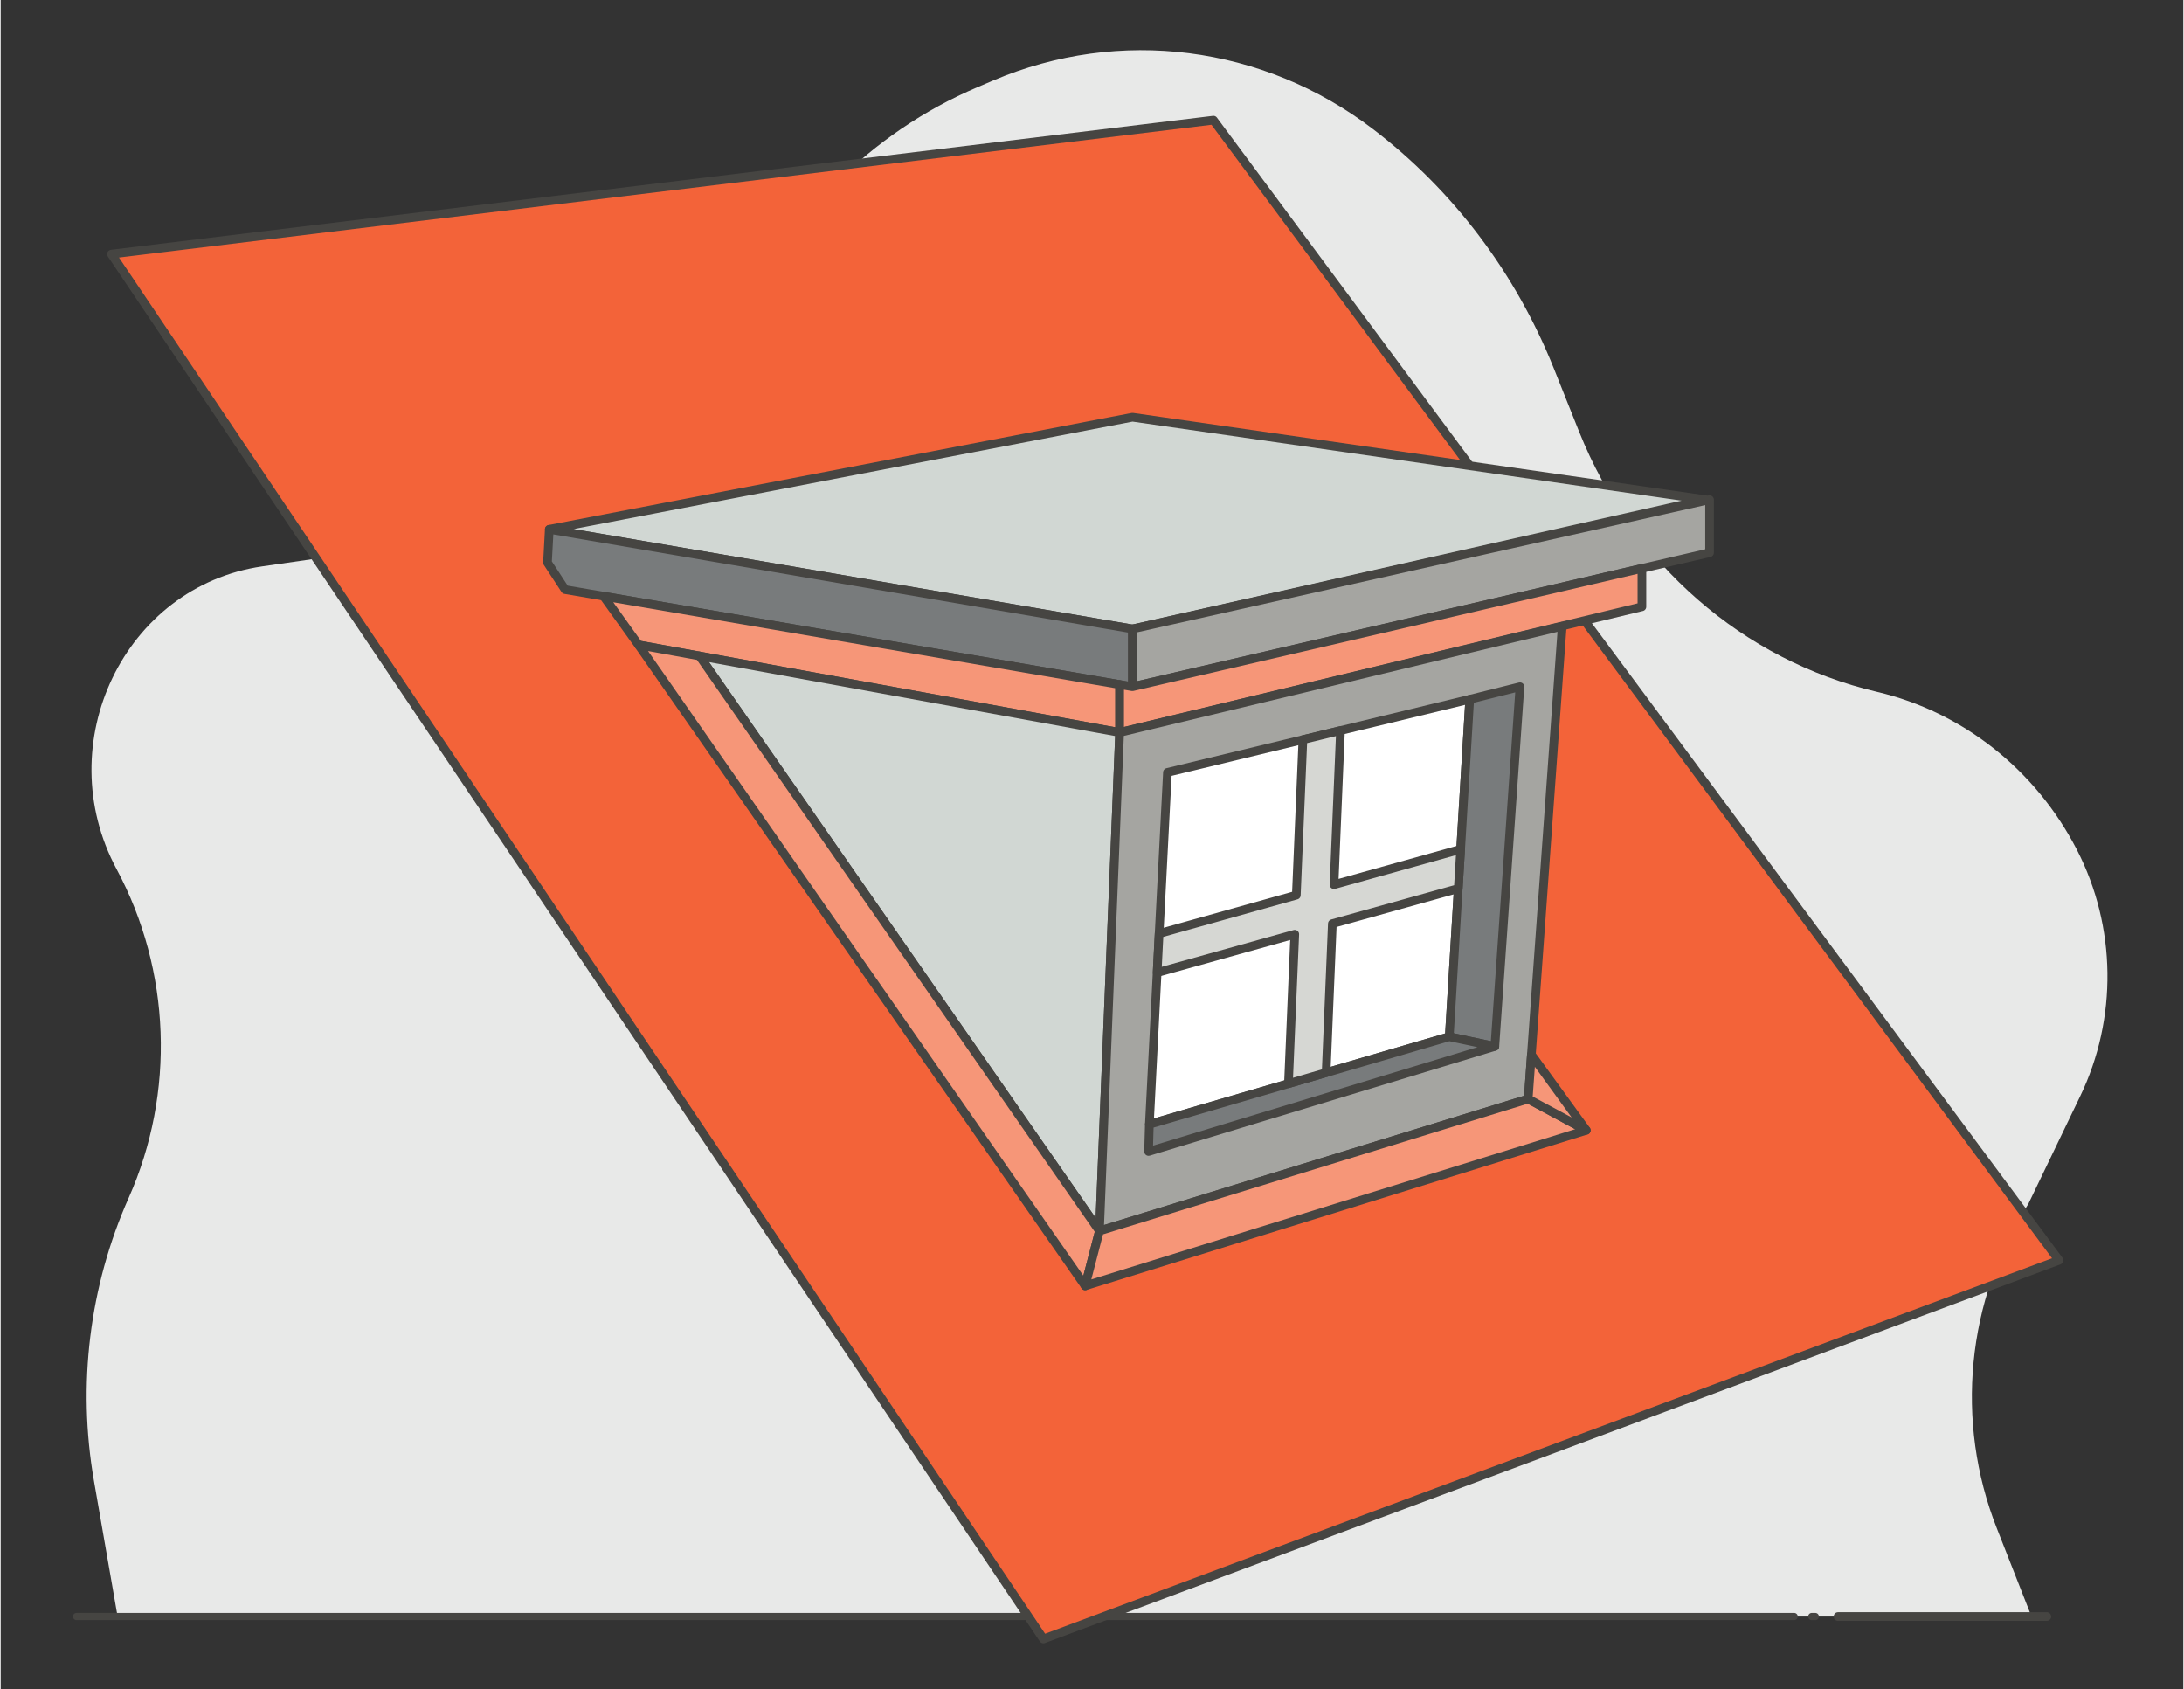 <svg version="1.2" baseProfile="tiny-ps" xmlns="http://www.w3.org/2000/svg" viewBox="0 0 1260 975" width="600" height="464">
	<rect x="0" y="0" width="1260" height="975" fill="#333333" stroke="none"/>
	<title>dachgauben-gaubenformen-flachdachgaube-ai</title>
	<style>
		tspan { white-space:pre }
		.shp0 { fill: #e8e9e8 } 
		.shp1 { fill: none;stroke: #464542;stroke-linecap:round;stroke-linejoin:round;stroke-width: 4.15 } 
		.shp2 { fill: none;stroke: #464542;stroke-linecap:round;stroke-linejoin:round;stroke-width: 5 } 
		.shp3 { fill: #f36339;stroke: #464542;stroke-linecap:round;stroke-linejoin:round;stroke-width: 5 } 
		.shp4 { fill: #d1d7d3;stroke: #464542;stroke-linecap:round;stroke-linejoin:round;stroke-width: 5 } 
		.shp5 { fill: #787b7c;stroke: #464542;stroke-linecap:round;stroke-linejoin:round;stroke-width: 5 } 
		.shp6 { fill: #a5a5a1;stroke: #464542;stroke-linecap:round;stroke-linejoin:round;stroke-width: 5 } 
		.shp7 { fill: #f69678;stroke: #464542;stroke-linecap:round;stroke-linejoin:round;stroke-width: 5 } 
		.shp8 { fill: #ffffff;stroke: #464542;stroke-linecap:round;stroke-linejoin:round;stroke-width: 5 } 
		.shp9 { fill: #d6d7d3;stroke: #464542;stroke-linecap:round;stroke-linejoin:round;stroke-width: 5 } 
	</style>
	<g id="Layer 1">
		<g id="Background">
		</g>
		<g id="ico">
		</g>
		<g id="icons">
			<g id="&lt;Group&gt;">
				<g id="&lt;Group&gt;">
					<path id="&lt;Path&gt;" class="shp0" d="M67.5 933L53.85 854.7C44.2 799.4 51.2 742.4 73.9 691.35C100.9 630.6 98.3 560.15 66.95 501.7C27.9 429 71.45 338.4 150.95 326.9L272.6 309.3C339.85 299.6 397.55 254.65 425.2 190.4L425.8 189C452.9 126.15 502.3 76.5 563.8 50.35L572.95 46.45C645.75 15.5 728.8 26.1 792.15 74.45C838.45 109.75 874.5 157.5 896.55 212.5L911.25 249.25C941.65 325.2 1005.75 381.15 1083.15 399.3C1132.55 410.9 1174.7 444.15 1198.55 490.45C1221.4 534.8 1222.1 587.85 1200.4 632.8L1170.45 695C1134.85 750.35 1128 820.4 1152.3 882L1172.35 933L67.5 933L67.5 933Z" />
					<g id="&lt;Group&gt;">
						<path id="&lt;Path&gt;" class="shp1" d="M1035.35 933L43.8 933" />
						<path id="&lt;Path&gt;" class="shp1" d="M1047.55 933L1045.5 933" />
						<path id="&lt;Path&gt;" class="shp2" d="M1181.2 933L1060.65 933" />
					</g>
				</g>
				<path id="&lt;Path&gt;" class="shp3" d="M1188.2 727.4L601.95 945.95L63.95 146.65L700.1 69.35L1188.2 727.4Z" />
				<path id="&lt;Path&gt;" class="shp4" d="M984.15 288.4L653.35 363L316.7 305.5L653.35 240.8L984.15 288.4Z" />
				<path id="&lt;Path&gt;" class="shp5" d="M653.35 363L653.35 396.35L325.85 340.3L315.65 324.7L316.7 305.5L653.35 363Z" />
				<path id="&lt;Path&gt;" class="shp6" d="M653.35 363L986.5 288.4L986.5 319L653.35 396.35L653.35 363Z" />
				<path id="&lt;Path&gt;" class="shp7" d="M645.95 395.1L645.95 422.75L368.2 372.2L348.05 344.1L645.95 395.1Z" />
				<path id="&lt;Path&gt;" class="shp7" d="M645.95 395.1L653.35 396.35L947.45 328.05L947.45 350.2L645.95 422.75L645.95 395.1Z" />
				<path id="&lt;Path&gt;" class="shp4" d="M645.95 422.75L634.3 710.45L403.4 378.6L645.95 422.75Z" />
				<path id="&lt;Path&gt;" class="shp7" d="M634.3 710.45L626.05 742.15L368.2 372.2L403.4 378.6L634.3 710.45Z" />
				<path id="&lt;Path&gt;" class="shp6" d="M645.95 422.75L901.45 361.45L881.8 634.3L634.3 710.45L645.95 422.75Z" />
				<path id="&lt;Path&gt;" class="shp8" d="M848.05 403.6L842.8 490.2L841.45 512.8L841.45 512.85L836.25 598.35L765.15 619.1L743.4 625.45L663.1 648.9L667.6 561.35L668.75 538.8L673.55 445.8L751.75 426.9L773.45 421.65L848.05 403.6Z" />
				<path id="&lt;Path&gt;" class="shp5" d="M848.05 403.6L877.05 396.35L862.55 603.95L836.25 598.35L848.05 403.6Z" />
				<path id="&lt;Path&gt;" class="shp5" d="M836.25 598.35L862.55 603.95L662.65 664.6L663.1 648.9L836.25 598.35Z" />
				<path id="&lt;Path&gt;" class="shp9" d="M842.8 490.2L841.45 512.8L841.45 512.85L768.75 533.1L765.15 619.1L743.4 625.45L747.05 539.2L667.6 561.35L668.75 538.8L747.95 516.65L751.75 426.9L773.45 421.65L769.7 510.6L842.8 490.2Z" />
				<path id="&lt;Path&gt;" class="shp7" d="M634.3 710.45L881.8 634.3L915.35 652.35L626.05 742.15L634.3 710.45Z" />
				<path id="&lt;Path&gt;" class="shp7" d="M881.8 634.3L883.65 608.7L915.35 652.35L881.8 634.3Z" />
			</g>
		</g>
		<g id="Layer 3">
		</g>
	</g>
</svg>